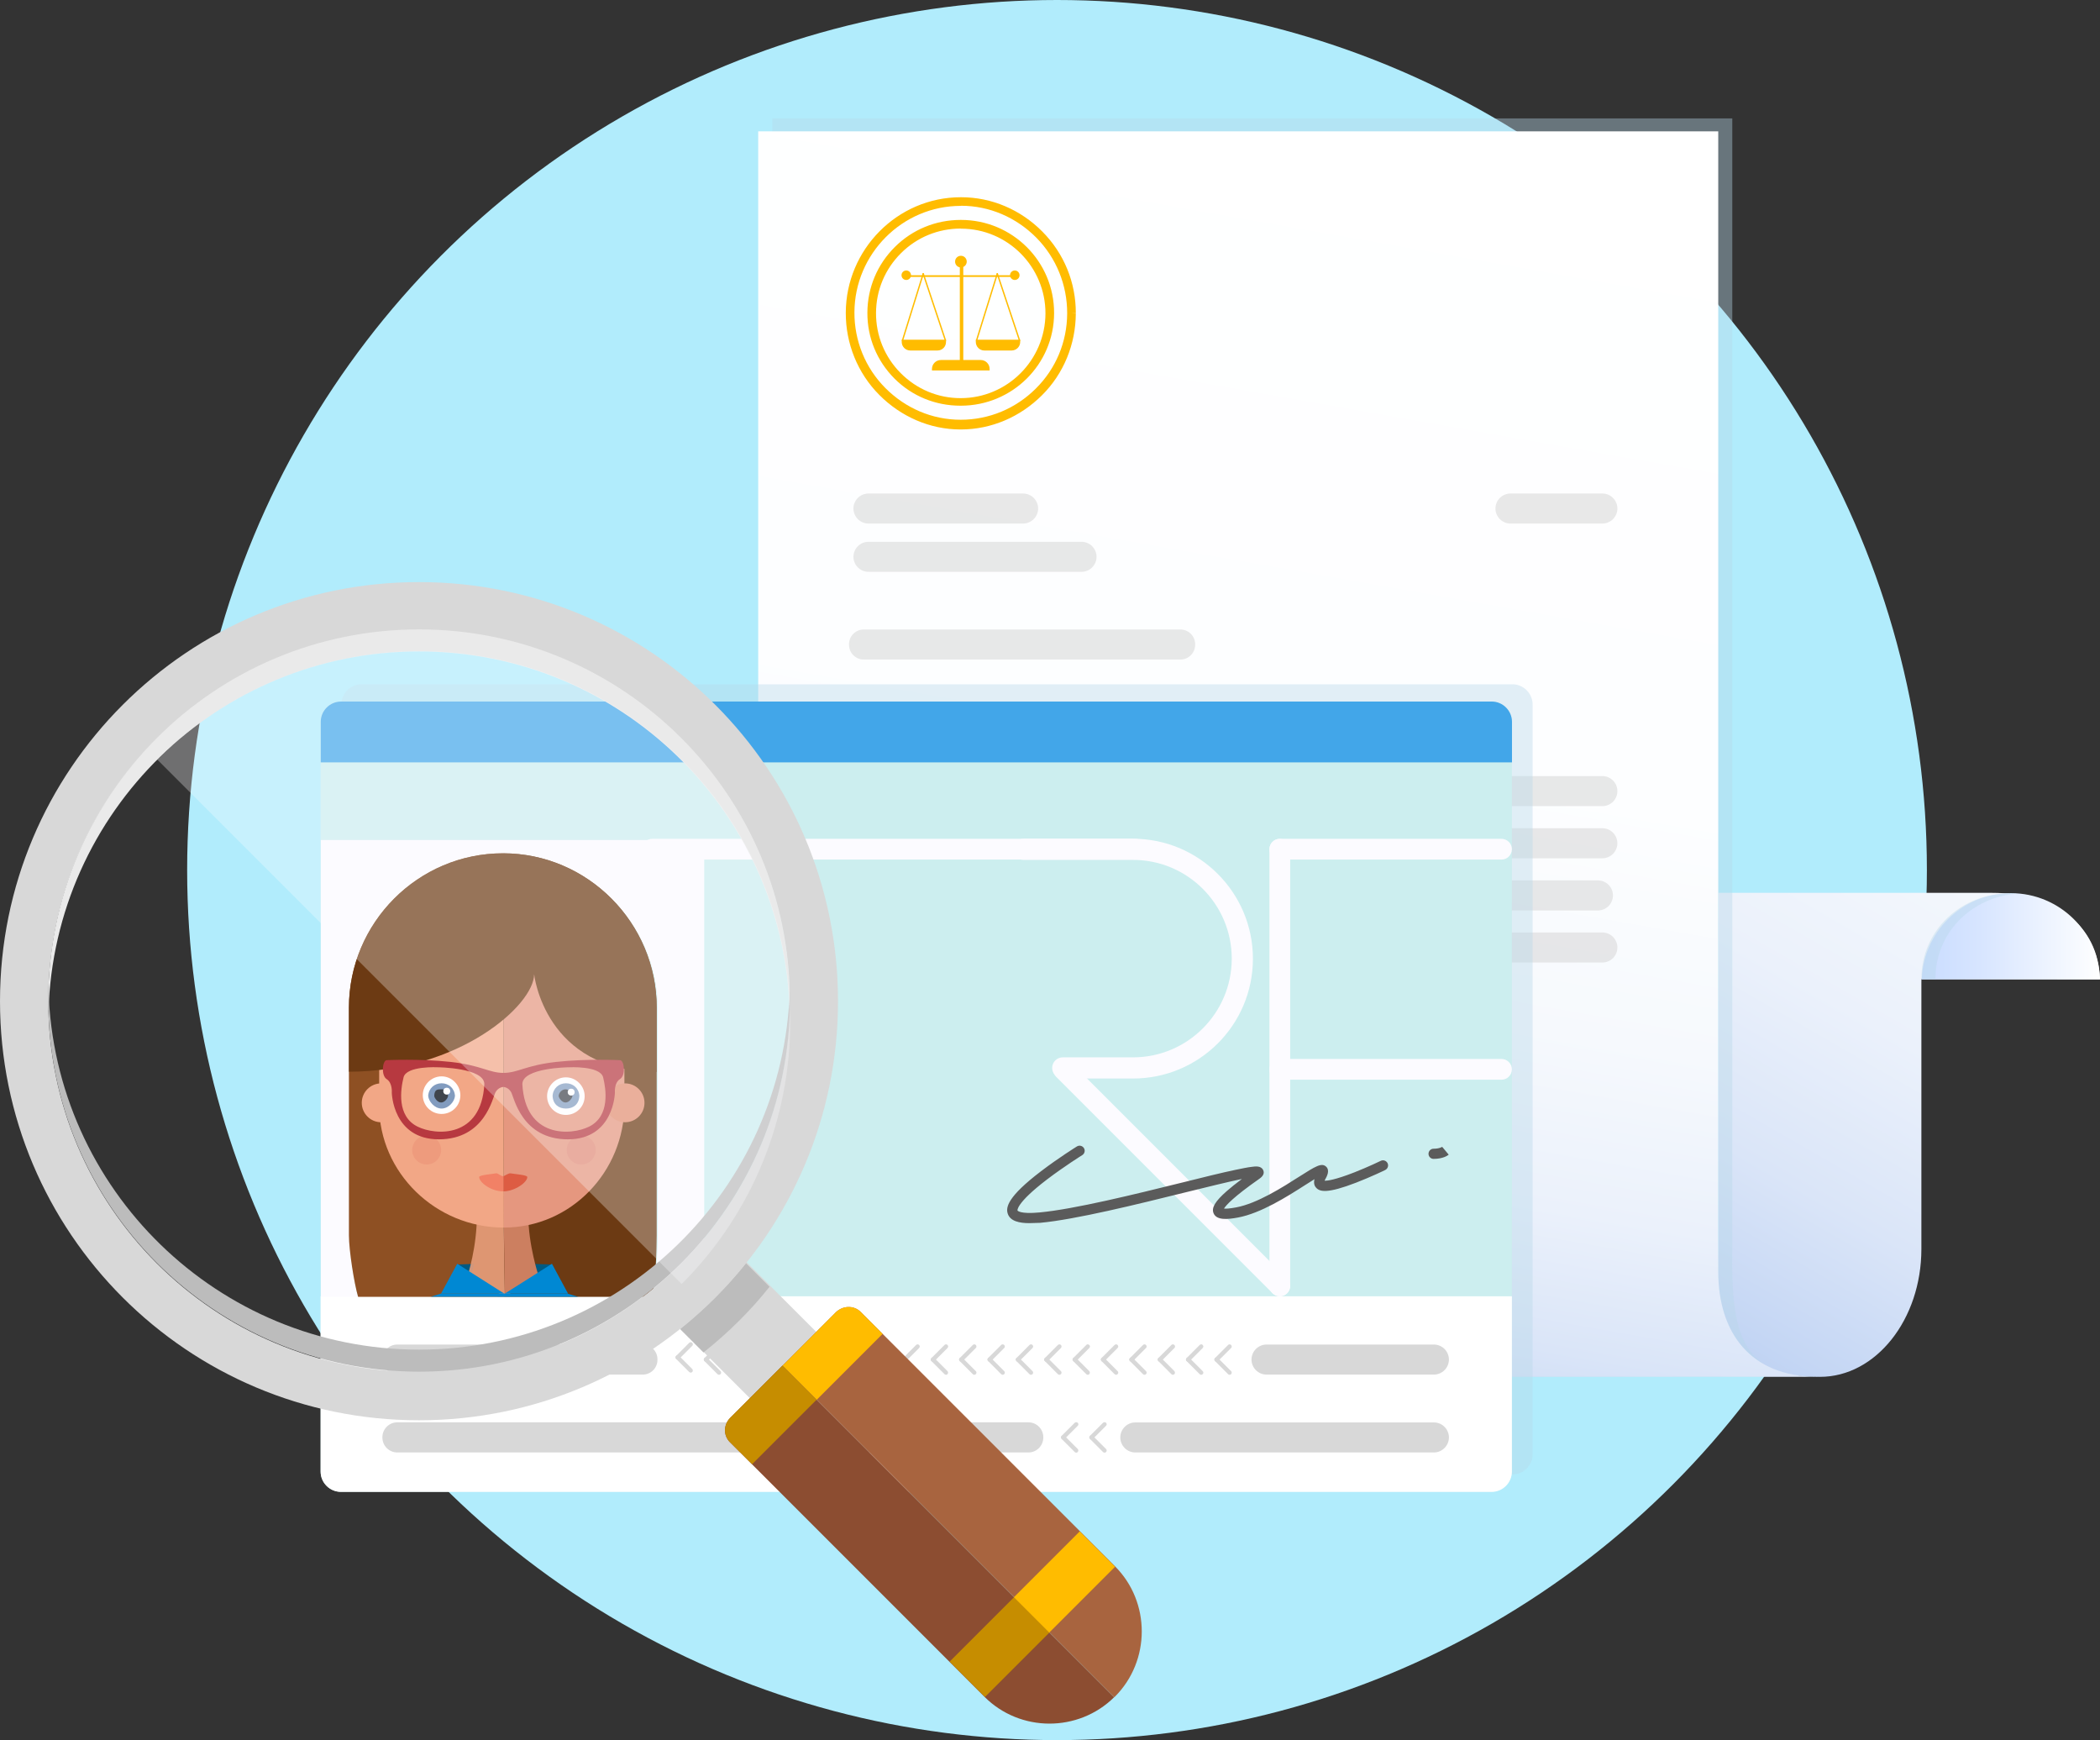 <?xml version="1.0" encoding="iso-8859-1"?>
<!-- Generator: Adobe Illustrator 19.0.1, SVG Export Plug-In . SVG Version: 6.00 Build 0)  -->
<svg version="1.1" id="Calque_1" xmlns="http://www.w3.org/2000/svg" xmlns:xlink="http://www.w3.org/1999/xlink" x="0px" y="0px"
	 viewBox="0 0 1944.6 1611" style="enable-background:new 0 0 1944.6 1611;" xml:space="preserve">
<rect x="0" y="0" width="1944.6" height="1611" fill="#333333" stroke="none"/>
<style type="text/css">
	.st0{fill:none;stroke:#CECECE;stroke-width:5;stroke-miterlimit:10;}
	.st1{fill:#42A6E9;}
	.st2{fill:#B1ECFC;}
	.st3{fill:#6C3A13;}
	.st4{fill:#B1A4A4;}
	.st5{fill:#FCFBFF;}
	.st6{fill:#EFEFEF;}
	.st7{fill:#D8D8D8;}
	.st8{fill:#FFFFFF;}
	.st9{fill:none;stroke:#FFFFFF;stroke-width:10;stroke-linecap:round;stroke-miterlimit:10;}
	.st10{fill:none;stroke:#FFFFFF;stroke-width:10;stroke-linecap:round;stroke-miterlimit:10;stroke-dasharray:10,26;}
	.st11{fill:#DEFDFF;}
	.st12{fill:#FDD3C6;}
	.st13{fill:#DBAB9E;}
	.st14{fill:none;stroke:#47B0B5;stroke-width:10;stroke-linecap:round;stroke-linejoin:round;stroke-miterlimit:10;}
	.st15{fill:#D88440;}
	.st16{fill:none;stroke:#EAEAEA;stroke-width:10;stroke-miterlimit:10;}
	.st17{fill:#82C8D8;}
	.st18{fill:url(#SVGID_1_);}
	.st19{fill:#8B4A21;}
	.st20{fill:url(#SVGID_2_);}
	.st21{fill:url(#SVGID_3_);}
	.st22{fill:url(#SVGID_4_);}
	.st23{fill:#FF6F5E;}
	.st24{fill:#D8463F;}
	.st25{fill:#79AC2B;}
	.st26{fill:#5B8216;}
	.st27{fill:#C1C660;}
	.st28{fill:#E1AFA2;}
	.st29{fill:#CC9B92;}
	.st30{fill:#F2C0B2;}
	.st31{fill:#F3C6B6;}
	.st32{fill:#FEF0EC;}
	.st33{opacity:0.4;}
	.st34{fill:#B6D7E8;}
	.st35{fill:#FFBC00;}
	.st36{fill:#4888B0;}
	.st37{fill:#097BB5;}
	.st38{fill:#AEE2FF;}
	.st39{fill:#DBA933;}
	.st40{opacity:0.4;fill:#B6D7E8;}
	.st41{fill:#FDC83A;}
	.st42{opacity:0.38;fill:#A37D27;}
	.st43{fill:#F9DA52;}
	.st44{fill:none;}
	.st45{fill:#F2A786;}
	.st46{fill:#824816;}
	.st47{fill:#F28166;}
	.st48{fill:#829CBF;}
	.st49{opacity:0.8;fill:#303030;}
	.st50{fill:#A22225;}
	.st51{opacity:0.1;fill:#C92B2F;}
	.st52{opacity:0.1;fill:#B42529;}
	.st53{fill:#E28F71;}
	.st54{fill:#B73940;}
	.st55{fill:#DD5C43;}
	.st56{opacity:0.9;}
	.st57{fill:#AACC3B;stroke:#79AC2B;stroke-width:5;stroke-miterlimit:10;}
	.st58{fill:none;stroke:#AACC3B;stroke-width:5;stroke-linecap:round;stroke-linejoin:round;stroke-miterlimit:10;}
	.st59{fill:#C6C6C6;}
	.st60{fill:none;stroke:#FFFFFF;stroke-width:5;stroke-miterlimit:10;}
	.st61{fill:url(#SVGID_5_);}
	.st62{fill:url(#SVGID_6_);}
	.st63{fill:url(#SVGID_7_);}
	.st64{fill:url(#SVGID_8_);}
	.st65{fill:url(#SVGID_9_);}
	.st66{fill:#0088D3;}
	.st67{fill:#0A8BCC;}
	.st68{fill:#8E5023;}
	.st69{fill:#005A82;}
	.st70{fill:#E79D7B;}
	.st71{fill:#D68668;}
	.st72{fill:#E5977F;}
	.st73{fill:#AACC3B;}
	.st74{fill:#70A400;}
	.st75{fill:#CCE561;}
	.st76{fill:#525A7A;}
	.st77{fill:#2C385B;}
	.st78{fill:url(#SVGID_10_);}
	.st79{fill:#304072;}
	.st80{fill:#B8D9F2;}
	.st81{fill:#A9CDF6;}
	.st82{opacity:0.4;fill:#B8D9F2;}
	.st83{opacity:0.7;fill:#B8D9F2;}
	.st84{opacity:0.2;}
	.st85{fill:#EEF9FF;}
	.st86{opacity:0.1;}
	.st87{fill:#A8643F;}
	.st88{fill:#C19E59;}
	.st89{opacity:0.5;fill:#2C385B;}
	.st90{fill:#626F8F;}
	.st91{opacity:0.8;fill:#FFFFFF;}
	.st92{fill:#0054AF;}
	.st93{fill:#AAD1D1;}
	.st94{fill:#CCEEEF;}
	.st95{fill:#082FA8;}
	.st96{fill:#5B5B5B;}
	.st97{fill:#CFE570;}
	.st98{fill:#BCBCBC;}
	.st99{fill:#EAEAEA;}
	.st100{opacity:0.15;fill:none;stroke:#B6D7E8;stroke-width:40;stroke-linecap:round;stroke-miterlimit:10;}
	.st101{fill:#8C4D31;}
	.st102{fill:#AF8A48;}
	.st103{fill:none;stroke:#FCFBFF;stroke-width:21;stroke-linecap:round;stroke-miterlimit:10;}
	.st104{fill:none;stroke:#0071BC;stroke-width:21;stroke-linecap:round;stroke-miterlimit:10;}
	.st105{fill:none;stroke:#0071BC;stroke-width:13;stroke-linecap:round;stroke-miterlimit:10;}
	.st106{fill:#0071BC;}
	.st107{fill:url(#SVGID_11_);}
	.st108{fill:url(#SVGID_12_);}
	.st109{fill:url(#SVGID_13_);}
	.st110{fill:url(#SVGID_14_);}
	.st111{fill:none;stroke:#FFBC00;stroke-width:5;stroke-miterlimit:10;}
	.st112{fill:url(#SVGID_15_);}
	.st113{fill:url(#SVGID_16_);}
	.st114{fill:url(#SVGID_17_);}
	.st115{fill:url(#SVGID_18_);}
	.st116{opacity:0.6;fill:#D8D8D8;}
	.st117{fill:#7C7C7C;}
	.st118{fill:#707070;}
	.st119{fill:#D1D1D1;}
	.st120{fill:#C4C4C4;}
	.st121{fill:#C4C3C2;}
	.st122{fill:#A8A8A8;}
	.st123{fill:#686868;}
	.st124{fill:#515151;}
	.st125{opacity:0.3;fill:#FCFBFF;}
	.st126{fill:url(#SVGID_19_);}
	.st127{fill:#5F53D3;}
	.st128{fill:none;stroke:#8E8E8E;stroke-miterlimit:10;stroke-dasharray:3.966,3.966;}
	.st129{opacity:0.1;fill:#EFEFEF;stroke:#A0A0A0;stroke-miterlimit:10;enable-background:new    ;}
	.st130{fill:#F44747;}
	.st131{fill:#8E8E8E;}
	.st132{opacity:0.15;fill:#8E8E8E;enable-background:new    ;}
	.st133{opacity:0.2;fill:none;stroke:#FFFFFF;stroke-width:20;stroke-miterlimit:10;enable-background:new    ;}
	.st134{opacity:0.2;fill:none;stroke:#FFFFFF;stroke-width:11;stroke-miterlimit:10;enable-background:new    ;}
	.st135{fill:#F9C893;}
	.st136{opacity:0.1;fill:#683D13;enable-background:new    ;}
	.st137{opacity:0.3;fill:#683D13;enable-background:new    ;}
	.st138{fill:#594B42;}
	.st139{fill:#A0846E;}
	.st140{fill:#9E826E;}
	.st141{fill:#947C69;}
	.st142{fill:none;stroke:#F9C893;stroke-width:20;stroke-linecap:round;stroke-miterlimit:10;}
	.st143{fill:#CCEDFC;}
	.st144{fill:#56E2B3;}
	.st145{opacity:0.3;fill:#FFFFFF;enable-background:new    ;}
	.st146{opacity:0.6;fill:#97DBFA;enable-background:new    ;}
	.st147{fill:#3FA07D;}
	.st148{fill:#B3FFE0;}
	.st149{opacity:0.7;}
	.st150{opacity:0.6;}
	.st151{fill:#F4F4F4;}
	.st152{opacity:0.4;fill:#FFFFFF;enable-background:new    ;}
	.st153{fill:#E2AC76;}
	.st154{fill:#605E5C;}
	.st155{fill:#EC6F71;}
	.st156{fill:#005175;}
	.st157{fill:#9E1926;}
	.st158{fill:#E5E5E5;}
	.st159{opacity:0.2;fill:#666666;}
	.st160{clip-path:url(#SVGID_21_);}
	.st161{fill:#4C4C4C;}
	.st162{fill:#9B9B9B;}
	.st163{fill:#FFAE1F;}
	.st164{fill:#D38371;}
	.st165{fill:#FFFFFF;stroke:#EFEFEF;stroke-width:5;stroke-miterlimit:10;}
	.st166{fill:#0091D1;}
	.st167{fill:#56B9EF;}
	.st168{fill:none;stroke:#FF6F5E;stroke-width:15;stroke-linecap:round;stroke-miterlimit:10;}
	.st169{fill:none;stroke:#FF6F5E;stroke-width:15;stroke-linecap:round;stroke-miterlimit:10;stroke-dasharray:11.044,33.133;}
	.st170{fill:#FF6F5E;stroke:#D8463F;stroke-width:5;stroke-miterlimit:10;}
	.st171{fill:#FFFFFF;stroke:#D8463F;stroke-width:5;stroke-miterlimit:10;}
	.st172{fill:#B0E800;}
	.st173{fill:#FF6F5E;stroke:#D8463F;stroke-width:10;stroke-miterlimit:10;}
	.st174{fill:#FFFFFF;stroke:#D8463F;stroke-width:10;stroke-miterlimit:10;}
	.st175{fill:none;stroke:#FF6F5E;stroke-width:30;stroke-linecap:round;stroke-miterlimit:10;}
	.st176{fill:none;stroke:#FF6F5E;stroke-width:30;stroke-linecap:round;stroke-miterlimit:10;stroke-dasharray:16.427,49.283;}
	.st177{fill:#5BC2EF;}
	.st178{fill:#48B3EF;}
	.st179{fill:#DEE9FF;}
	.st180{fill:#E8E8E8;}
	.st181{fill:#CFF3FF;}
	.st182{opacity:0.3;}
	.st183{fill:#86CD7B;}
	.st184{fill:#C9C9C9;}
	.st185{fill:#7CACF7;}
	.st186{fill:#629DF4;}
	.st187{fill:#E29983;}
	.st188{fill:#666666;}
	.st189{opacity:0.8;}
	.st190{fill:#303030;}
	.st191{fill:#93BCF9;}
	.st192{fill:#F2BF8C;}
	.st193{fill:#EAB386;}
	.st194{opacity:0.1;enable-background:new    ;}
	.st195{fill:#683D13;}
	.st196{opacity:0.3;enable-background:new    ;}
	.st197{fill:#F9D478;}
	.st198{fill:#71BFB0;}
	.st199{fill:#D7FDFF;}
	.st200{clip-path:url(#SVGID_23_);}
	.st201{fill:#F0B374;}
	.st202{fill:url(#SVGID_24_);}
	.st203{fill:url(#SVGID_25_);}
	.st204{fill:url(#SVGID_26_);}
	.st205{opacity:0.3;fill:#A0A0A0;}
	.st206{fill:#FFC982;}
	.st207{fill:#E28D40;}
	.st208{fill:#F1F0F2;}
	.st209{fill:#F0F0F0;}
	.st210{fill:#EA6D38;}
	.st211{fill:#FEDAAA;}
	.st212{fill:#2C2C2C;}
	.st213{fill:#3F3F3F;}
	.st214{fill:#F7D0A1;}
	.st215{fill:#FBF8FC;}
	.st216{fill:#A8866A;}
	.st217{fill:#444444;}
	.st218{fill:#997655;}
	.st219{fill:#343434;}
	.st220{fill:#149FDD;}
	.st221{fill:#999999;}
	.st222{fill:#FFE0BB;}
	.st223{fill:#89F4C3;}
	.st224{fill:#F2A38B;}
	.st225{fill:url(#SVGID_27_);}
	.st226{fill:url(#SVGID_28_);}
	.st227{fill:url(#SVGID_29_);}
	.st228{fill:#C68D00;}
	.st229{fill:url(#SVGID_30_);}
	.st230{fill:url(#SVGID_31_);}
	.st231{fill:url(#SVGID_32_);}
	.st232{clip-path:url(#SVGID_34_);fill:#FFC982;}
	.st233{fill:#CECECE;}
	.st234{fill:#DB4F4F;}
	.st235{fill:#ED5D5D;}
	.st236{fill:#A0A0A0;}
	.st237{fill:#D67200;}
	.st238{fill:#F7AB13;}
	.st239{opacity:0.38;}
	.st240{fill:#A37D27;}
</style>
<linearGradient id="SVGID_1_" gradientUnits="userSpaceOnUse" x1="1943.21" y1="911.049" x2="1943.956" y2="909.758">
	<stop  offset="0" style="stop-color:#C3C4C4"/>
	<stop  offset="3.771269e-02" style="stop-color:#C8C9C9"/>
	<stop  offset="0.239" style="stop-color:#DFE0E0"/>
	<stop  offset="0.456" style="stop-color:#EFF1F1"/>
	<stop  offset="0.695" style="stop-color:#F9FBFB"/>
	<stop  offset="1" style="stop-color:#FCFEFE"/>
</linearGradient>
<path class="st18" d="M1943.6,909.6c0,0.6,0,1.1,0,1.7L1943.6,909.6L1943.6,909.6z"/>
<g>
	<circle class="st2" cx="978.8" cy="805.5" r="805.5"/>
	<g>
		<linearGradient id="SVGID_2_" gradientUnits="userSpaceOnUse" x1="1561.151" y1="1225.443" x2="2371.302" y2="-177.779">
			<stop  offset="0" style="stop-color:#C0D3F3"/>
			<stop  offset="1.348937e-02" style="stop-color:#C4D6F4"/>
			<stop  offset="0.1" style="stop-color:#DAE5F8"/>
			<stop  offset="0.202" style="stop-color:#EBF1FB"/>
			<stop  offset="0.329" style="stop-color:#F6F9FD"/>
			<stop  offset="0.506" style="stop-color:#FDFEFF"/>
			<stop  offset="1" style="stop-color:#FFFFFF"/>
		</linearGradient>
		<path class="st20" d="M1844.3,826.6h-65.5h-187.6v281v3.4v45.3c-4,92.1,24.2,118.3,94,118.4c51.7,0.1,94-53,94-118.4V1111V906.6
			l165.3,0.1C1943.4,855.9,1901.8,826.6,1844.3,826.6z"/>
		<linearGradient id="SVGID_3_" gradientUnits="userSpaceOnUse" x1="1779.466" y1="868.297" x2="1944.599" y2="868.297">
			<stop  offset="0" style="stop-color:#C9DCFF"/>
			<stop  offset="0.323" style="stop-color:#D7E5FF"/>
			<stop  offset="0.925" style="stop-color:#FAFCFF"/>
			<stop  offset="1" style="stop-color:#FFFFFF"/>
		</linearGradient>
		<path class="st21" d="M1944.6,906.7h-165.1v2.8c0-45.6,37-82.6,82.6-82.6h0c45.6,0,82.6,37,82.6,82.6V906.7z"/>
		<path class="st40" d="M1868.3,827.3c-2.2-0.2-4.4-0.3-6.6-0.3l0,0c-45.6,0-82.5,34-82.5,79.6v0h13v0
			C1792.1,863.3,1825.8,830.4,1868.3,827.3z"/>
		<path class="st40" d="M1604.1,1158.6v-45.9v-3.5V824.4V109.6h-889v999.6v1v2.6c0,89.6,72.3,162.7,160.6,162.7l808-0.9
			C1611.6,1275.6,1603.1,1231.5,1604.1,1158.6z"/>
		<linearGradient id="SVGID_4_" gradientUnits="userSpaceOnUse" x1="1083.536" y1="1315.977" x2="1303.093" y2="70.806">
			<stop  offset="0" style="stop-color:#C0D3F3"/>
			<stop  offset="1.348937e-02" style="stop-color:#C4D6F4"/>
			<stop  offset="0.1" style="stop-color:#DAE5F8"/>
			<stop  offset="0.202" style="stop-color:#EBF1FB"/>
			<stop  offset="0.329" style="stop-color:#F6F9FD"/>
			<stop  offset="0.506" style="stop-color:#FDFEFF"/>
			<stop  offset="1" style="stop-color:#FFFFFF"/>
		</linearGradient>
		<path class="st22" d="M1591.1,1177.4V1114v-3.4v-281v-708h-889v989v1v2.6c0,88.4,72.4,160.4,160.8,160.4h819.9
			C1620.6,1274.6,1591.1,1233.4,1591.1,1177.4z"/>
		<path class="st116" d="M1093.1,610.6H799.8c-7.5,0-13.6-6.1-13.6-13.6v-0.6c0-7.5,6.1-13.6,13.6-13.6h293.3
			c7.5,0,13.6,6.1,13.6,13.6v0.6C1106.7,604.5,1100.6,610.6,1093.1,610.6z"/>
		<g>
			<g>
				<path class="st35" d="M889.7,397.6c-0.1,0-0.2,0-0.3,0c-28.4,0-55.2-11.9-75.2-32c-20.1-20.2-31.1-47.6-31-76.1
					c0.2-58.6,47.9-106.9,106.5-106.9c0.1,0,0.2,0,0.3,0c28.4,0,55.2,11.6,75.2,31.8c20.1,20.2,31.1,47.1,31,75.6l-4,0.1l4,0.1
					c-0.1,28.4-11.2,55.8-31.4,75.8C944.7,386,918,397.6,889.7,397.6z M889.7,190.6c-54.2,0-98.3,44.4-98.5,98.6
					c-0.1,26.3,10.1,51.4,28.6,70c18.6,18.7,43.3,29.4,69.6,29.4c0.1,0,0.2,0,0.3,0c26.2,0,50.8-10.3,69.4-28.8
					c18.7-18.5,29-43.3,29.1-69.6l0,0c0.1-26.3-10.1-51.5-28.6-70.2c-18.6-18.7-43.3-29.5-69.6-29.5
					C889.9,190.6,889.8,190.6,889.7,190.6z"/>
			</g>
			<g>
				<path class="st35" d="M889.7,375.6c-0.1,0-0.2,0-0.3,0c-23.1,0-44.8-8.8-61.1-25.1c-16.3-16.4-25.2-37.9-25.1-61
					c0.1-23.1,9.1-44.6,25.5-60.9c16.3-16.2,38-25,60.9-25c0.1,0,0.2,0,0.3,0c47.7,0,86.3,38.6,86.2,86.3
					C976,337.4,937.3,375.6,889.7,375.6z M889.7,211.6c-20.9,0-40.5,8-55.3,22.7c-14.9,14.8-23.1,34.4-23.2,55.4
					c-0.1,21,8,40.8,22.8,55.7c14.8,14.9,34.5,23.2,55.4,23.2c0.1,0,0.2,0,0.2,0c43.2,0,78.3-35.2,78.5-78.4l4,0l-4,0.1
					c0.1-43.3-35-78.6-78.2-78.6C889.9,211.6,889.8,211.6,889.7,211.6z"/>
			</g>
			<g>
				<g>
					<g>
						<path class="st35" d="M939.7,256.4h-99.4c-0.6,0-1-0.2-1-0.8s0.5-0.8,1-0.8h99.4c0.6,0,1,0.2,1,0.8S940.2,256.4,939.7,256.4z"
							/>
					</g>
					<g>
						<path class="st35" d="M890.4,335.2c-0.6,0-1.6-0.5-1.6-1v-92c0-0.6,1-1,1.6-1c0.6,0,1.6,0.5,1.6,1v92
							C892,334.7,891,335.2,890.4,335.2z"/>
					</g>
					<g>
						<path class="st35" d="M916.4,343H863v-1.4c0-4.6,3.7-8.3,8.3-8.3h36.8c4.6,0,8.3,3.7,8.3,8.3V343z"/>
					</g>
				</g>
				<g>
					<g>
						<g>
							<path class="st35" d="M868.1,324.5h-25.2c-4.4,0-7.9-3.6-7.9-7.9v-2.1H876v2.1C876,321,872.5,324.5,868.1,324.5z"/>
						</g>
						<g>
							<path class="st35" d="M835.7,315.8c-0.1,0-0.1,0-0.2,0c-0.3-0.1-0.5-0.5-0.4-0.8l19.2-61.8c0.1-0.3,0.5-0.5,0.8-0.4
								c0.3,0.1,0.5,0.5,0.4,0.8l-19.2,61.8C836.2,315.6,836,315.8,835.7,315.8z"/>
						</g>
						<g>
							<path class="st35" d="M875.5,315.8c-0.3,0-0.5-0.2-0.6-0.4l-20.6-61.8c-0.1-0.3,0.1-0.7,0.4-0.8c0.3-0.1,0.7,0.1,0.8,0.4
								l20.6,61.8c0.1,0.3-0.1,0.7-0.4,0.8C875.6,315.8,875.6,315.8,875.5,315.8z"/>
						</g>
					</g>
					<g>
						<g>
							<path class="st35" d="M936.7,324.5h-25.2c-4.4,0-7.9-3.6-7.9-7.9v-2.1h41.1v2.1C944.7,321,941.1,324.5,936.7,324.5z"/>
						</g>
						<g>
							<path class="st35" d="M904.3,315.8c-0.1,0-0.1,0-0.2,0c-0.3-0.1-0.5-0.5-0.4-0.8l19.2-61.8c0.1-0.3,0.5-0.5,0.8-0.4
								c0.3,0.1,0.5,0.5,0.4,0.8l-19.2,61.8C904.9,315.6,904.6,315.8,904.3,315.8z"/>
						</g>
						<g>
							<path class="st35" d="M944.1,315.8c-0.3,0-0.5-0.2-0.6-0.4l-20.6-61.8c-0.1-0.3,0.1-0.7,0.4-0.8c0.3-0.1,0.7,0.1,0.8,0.4
								l20.6,61.8c0.1,0.3-0.1,0.7-0.4,0.8C944.3,315.8,944.2,315.8,944.1,315.8z"/>
						</g>
					</g>
				</g>
				<circle class="st35" cx="939.7" cy="254.8" r="4.4"/>
				<circle class="st35" cx="889.8" cy="242.2" r="5.4"/>
				<circle class="st35" cx="839.2" cy="254.8" r="4.4"/>
			</g>
		</g>
		<path class="st116" d="M947.4,484.7H804.2c-7.7,0-13.9-6.3-13.9-13.9v0c0-7.7,6.3-13.9,13.9-13.9h143.2c7.7,0,13.9,6.3,13.9,13.9
			v0C961.3,478.4,955,484.7,947.4,484.7z"/>
		<path class="st116" d="M1483.8,484.7h-85.1c-7.7,0-13.9-6.3-13.9-13.9v0c0-7.7,6.3-13.9,13.9-13.9h85.1c7.7,0,13.9,6.3,13.9,13.9
			v0C1497.7,478.4,1491.5,484.7,1483.8,484.7z"/>
		<path class="st116" d="M1483.8,746.3h-104.2c-7.7,0-13.9-6.3-13.9-13.9l0,0c0-7.7,6.3-13.9,13.9-13.9h104.2
			c7.7,0,13.9,6.3,13.9,13.9l0,0C1497.7,740.1,1491.5,746.3,1483.8,746.3z"/>
		<path class="st116" d="M1483.8,794.6h-104.2c-7.7,0-13.9-6.3-13.9-13.9v0c0-7.7,6.3-13.9,13.9-13.9h104.2
			c7.7,0,13.9,6.3,13.9,13.9v0C1497.7,788.3,1491.5,794.6,1483.8,794.6z"/>
		<path class="st116" d="M1483.8,891.1l-104.2,0c-7.7,0-13.9-6.3-13.9-13.9l0,0c0-7.7,6.3-13.9,13.9-13.9h104.2
			c7.7,0,13.9,6.3,13.9,13.9l0,0C1497.7,884.9,1491.5,891.1,1483.8,891.1z"/>
		<path class="st116" d="M1479.7,842.9h-104.2c-7.7,0-13.9-6.3-13.9-13.9v0c0-7.7,6.3-13.9,13.9-13.9h104.2
			c7.7,0,13.9,6.3,13.9,13.9v0C1493.6,836.6,1487.4,842.9,1479.7,842.9z"/>
		<path class="st116" d="M1001.5,529.4H804.2c-7.7,0-13.9-6.3-13.9-13.9v0c0-7.7,6.3-13.9,13.9-13.9h197.3c7.7,0,13.9,6.3,13.9,13.9
			v0C1015.4,523.2,1009.1,529.4,1001.5,529.4z"/>
	</g>
	<g>
		<g>
			<path class="st40" d="M1400.4,1365.1H334.9c-10.3,0-18.8-8.4-18.8-18.8V652.3c0-10.3,8.4-18.8,18.8-18.8h1065.5
				c10.3,0,18.8,8.4,18.8,18.8v694.1C1419.2,1356.7,1410.7,1365.1,1400.4,1365.1z"/>
			<path class="st94" d="M1381.2,1381.1H315.7c-10.3,0-18.8-8.4-18.8-18.8V668.3c0-10.3,8.4-18.8,18.8-18.8h1065.5
				c10.3,0,18.8,8.4,18.8,18.8v694.1C1400,1372.7,1391.6,1381.1,1381.2,1381.1z"/>
			<path class="st8" d="M1400,1200.1v162.3c0,10.3-8.4,18.8-18.8,18.8H315.7c-10.3,0-18.8-8.4-18.8-18.8v-162.3"/>
			<path class="st1" d="M297,705.8v-37.5c0-10.3,8.4-18.8,18.8-18.8h1065.5c10.3,0,18.8,8.4,18.8,18.8v37.5"/>
			<path class="st7" d="M1327.8,1272.6h-155c-7.7,0-13.9-6.3-13.9-13.9l0,0c0-7.7,6.3-13.9,13.9-13.9h155c7.7,0,13.9,6.3,13.9,13.9
				l0,0C1341.7,1266.3,1335.4,1272.6,1327.8,1272.6z"/>
			<path class="st7" d="M595.2,1272.6H367.8c-7.5,0-13.6-6.1-13.6-13.6v-0.6c0-7.5,6.1-13.6,13.6-13.6h227.4
				c7.5,0,13.6,6.1,13.6,13.6v0.6C608.8,1266.5,602.7,1272.6,595.2,1272.6z"/>
			<path class="st7" d="M1327.8,1344.7h-276.5c-7.7,0-13.9-6.3-13.9-13.9l0,0c0-7.7,6.3-13.9,13.9-13.9h276.5
				c7.7,0,13.9,6.3,13.9,13.9l0,0C1341.7,1338.4,1335.4,1344.7,1327.8,1344.7z"/>
			<path class="st7" d="M952.3,1344.7H367.9c-7.6,0-13.8-6.2-13.8-13.8v-0.3c0-7.6,6.2-13.8,13.8-13.8h584.4
				c7.6,0,13.8,6.2,13.8,13.8v0.3C966.1,1338.5,959.9,1344.7,952.3,1344.7z"/>
			<g>
				<path class="st7" d="M641,1270.2L641,1270.2c-0.8,0.8-2,0.8-2.8,0l-12.1-12.1c-0.8-0.8-0.8-2,0-2.8l0,0c0.8-0.8,2-0.8,2.8,0
					l12.1,12.1C641.7,1268.2,641.7,1269.5,641,1270.2z"/>
				<path class="st7" d="M641,1243.2L641,1243.2c0.8,0.8,0.8,2,0,2.8l-12.1,12.1c-0.8,0.8-2,0.8-2.8,0l0,0c-0.8-0.8-0.8-2,0-2.8
					l12.1-12.1C638.9,1242.4,640.2,1242.4,641,1243.2z"/>
			</g>
			<g>
				<path class="st7" d="M667.2,1272.2L667.2,1272.2c-0.8,0.8-2,0.8-2.8,0l-12.1-12.1c-0.8-0.8-0.8-2,0-2.8l0,0c0.8-0.8,2-0.8,2.8,0
					l12.1,12.1C668,1270.2,668,1271.4,667.2,1272.2z"/>
				<path class="st7" d="M667.2,1245.2L667.2,1245.2c0.8,0.8,0.8,2,0,2.8l-12.1,12.1c-0.8,0.8-2,0.8-2.8,0v0c-0.8-0.8-0.8-2,0-2.8
					l12.1-12.1C665.2,1244.4,666.5,1244.4,667.2,1245.2z"/>
			</g>
			<g>
				<path class="st7" d="M693.5,1272.2L693.5,1272.2c-0.8,0.8-2,0.8-2.8,0l-12.1-12.1c-0.8-0.8-0.8-2,0-2.8l0,0c0.8-0.8,2-0.8,2.8,0
					l12.1,12.1C694.3,1270.2,694.3,1271.4,693.5,1272.2z"/>
				<path class="st7" d="M693.5,1245.2L693.5,1245.2c0.8,0.8,0.8,2,0,2.8l-12.1,12.1c-0.8,0.8-2,0.8-2.8,0v0c-0.8-0.8-0.8-2,0-2.8
					l12.1-12.1C691.5,1244.4,692.7,1244.4,693.5,1245.2z"/>
			</g>
			<g>
				<path class="st7" d="M719.8,1272.2L719.8,1272.2c-0.8,0.8-2,0.8-2.8,0l-12.1-12.1c-0.8-0.8-0.8-2,0-2.8l0,0c0.8-0.8,2-0.8,2.8,0
					l12.1,12.1C720.5,1270.2,720.5,1271.4,719.8,1272.2z"/>
				<path class="st7" d="M719.8,1245.2L719.8,1245.2c0.8,0.8,0.8,2,0,2.8l-12.1,12.1c-0.8,0.8-2,0.8-2.8,0v0c-0.8-0.8-0.8-2,0-2.8
					l12.1-12.1C717.7,1244.4,719,1244.4,719.8,1245.2z"/>
			</g>
			<g>
				<path class="st7" d="M746,1272.2L746,1272.2c-0.8,0.8-2,0.8-2.8,0l-12.1-12.1c-0.8-0.8-0.8-2,0-2.8l0,0c0.8-0.8,2-0.8,2.8,0
					l12.1,12.1C746.8,1270.2,746.8,1271.4,746,1272.2z"/>
				<path class="st7" d="M746,1245.2L746,1245.2c0.8,0.8,0.8,2,0,2.8l-12.1,12.1c-0.8,0.8-2,0.8-2.8,0v0c-0.8-0.8-0.8-2,0-2.8
					l12.1-12.1C744,1244.4,745.3,1244.4,746,1245.2z"/>
			</g>
			<g>
				<path class="st7" d="M772.3,1272.2L772.3,1272.2c-0.8,0.8-2,0.8-2.8,0l-12.1-12.1c-0.8-0.8-0.8-2,0-2.8l0,0c0.8-0.8,2-0.8,2.8,0
					l12.1,12.1C773.1,1270.2,773.1,1271.4,772.3,1272.2z"/>
				<path class="st7" d="M772.3,1245.2L772.3,1245.2c0.8,0.8,0.8,2,0,2.8l-12.1,12.1c-0.8,0.8-2,0.8-2.8,0v0c-0.8-0.8-0.8-2,0-2.8
					l12.1-12.1C770.3,1244.4,771.5,1244.4,772.3,1245.2z"/>
			</g>
			<g>
				<path class="st7" d="M798.6,1272.2L798.6,1272.2c-0.8,0.8-2,0.8-2.8,0l-12.1-12.1c-0.8-0.8-0.8-2,0-2.8l0,0c0.8-0.8,2-0.8,2.8,0
					l12.1,12.1C799.3,1270.2,799.3,1271.4,798.6,1272.2z"/>
				<path class="st7" d="M798.6,1245.2L798.6,1245.2c0.8,0.8,0.8,2,0,2.8l-12.1,12.1c-0.8,0.8-2,0.8-2.8,0v0c-0.8-0.8-0.8-2,0-2.8
					l12.1-12.1C796.5,1244.4,797.8,1244.4,798.6,1245.2z"/>
			</g>
			<g>
				<path class="st7" d="M824.8,1272.2L824.8,1272.2c-0.8,0.8-2,0.8-2.8,0l-12.1-12.1c-0.8-0.8-0.8-2,0-2.8l0,0c0.8-0.8,2-0.8,2.8,0
					l12.1,12.1C825.6,1270.2,825.6,1271.4,824.8,1272.2z"/>
				<path class="st7" d="M824.8,1245.2L824.8,1245.2c0.8,0.8,0.8,2,0,2.8l-12.1,12.1c-0.8,0.8-2,0.8-2.8,0v0c-0.8-0.8-0.8-2,0-2.8
					l12.1-12.1C822.8,1244.4,824,1244.4,824.8,1245.2z"/>
			</g>
			<g>
				<path class="st7" d="M851.1,1272.2L851.1,1272.2c-0.8,0.8-2,0.8-2.8,0l-12.1-12.1c-0.8-0.8-0.8-2,0-2.8l0,0c0.8-0.8,2-0.8,2.8,0
					l12.1,12.1C851.9,1270.2,851.9,1271.4,851.1,1272.2z"/>
				<path class="st7" d="M851.1,1245.2L851.1,1245.2c0.8,0.8,0.8,2,0,2.8l-12.1,12.1c-0.8,0.8-2,0.8-2.8,0v0c-0.8-0.8-0.8-2,0-2.8
					l12.1-12.1C849.1,1244.4,850.3,1244.4,851.1,1245.2z"/>
			</g>
			<g>
				<path class="st7" d="M877.4,1272.2L877.4,1272.2c-0.8,0.8-2,0.8-2.8,0l-12.1-12.1c-0.8-0.8-0.8-2,0-2.8l0,0c0.8-0.8,2-0.8,2.8,0
					l12.1,12.1C878.1,1270.2,878.1,1271.4,877.4,1272.2z"/>
				<path class="st7" d="M877.4,1245.2L877.4,1245.2c0.8,0.8,0.8,2,0,2.8l-12.1,12.1c-0.8,0.8-2,0.8-2.8,0v0c-0.8-0.8-0.8-2,0-2.8
					l12.1-12.1C875.3,1244.4,876.6,1244.4,877.4,1245.2z"/>
			</g>
			<g>
				<path class="st7" d="M903.6,1272.2L903.6,1272.2c-0.8,0.8-2,0.8-2.8,0l-12.1-12.1c-0.8-0.8-0.8-2,0-2.8l0,0c0.8-0.8,2-0.8,2.8,0
					l12.1,12.1C904.4,1270.2,904.4,1271.4,903.6,1272.2z"/>
				<path class="st7" d="M903.6,1245.2L903.6,1245.2c0.8,0.8,0.8,2,0,2.8l-12.1,12.1c-0.8,0.8-2,0.8-2.8,0v0c-0.8-0.8-0.8-2,0-2.8
					l12.1-12.1C901.6,1244.4,902.8,1244.4,903.6,1245.2z"/>
			</g>
			<g>
				<path class="st7" d="M929.9,1272.2L929.9,1272.2c-0.8,0.8-2,0.8-2.8,0l-12.1-12.1c-0.8-0.8-0.8-2,0-2.8l0,0c0.8-0.8,2-0.8,2.8,0
					l12.1,12.1C930.7,1270.2,930.7,1271.4,929.9,1272.2z"/>
				<path class="st7" d="M929.9,1245.2L929.9,1245.2c0.8,0.8,0.8,2,0,2.8l-12.1,12.1c-0.8,0.8-2,0.8-2.8,0v0c-0.8-0.8-0.8-2,0-2.8
					l12.1-12.1C927.8,1244.4,929.1,1244.4,929.9,1245.2z"/>
			</g>
			<g>
				<path class="st7" d="M956.1,1272.2L956.1,1272.2c-0.8,0.8-2,0.8-2.8,0l-12.1-12.1c-0.8-0.8-0.8-2,0-2.8h0c0.8-0.8,2-0.8,2.8,0
					l12.1,12.1C956.9,1270.2,956.9,1271.4,956.1,1272.2z"/>
				<path class="st7" d="M956.1,1245.2L956.1,1245.2c0.8,0.8,0.8,2,0,2.8l-12.1,12.1c-0.8,0.8-2,0.8-2.8,0l0,0c-0.8-0.8-0.8-2,0-2.8
					l12.1-12.1C954.1,1244.4,955.4,1244.4,956.1,1245.2z"/>
			</g>
			<g>
				<path class="st7" d="M982.4,1272.2L982.4,1272.2c-0.8,0.8-2,0.8-2.8,0l-12.1-12.1c-0.8-0.8-0.8-2,0-2.8l0,0c0.8-0.8,2-0.8,2.8,0
					l12.1,12.1C983.2,1270.2,983.2,1271.4,982.4,1272.2z"/>
				<path class="st7" d="M982.4,1245.2L982.4,1245.2c0.8,0.8,0.8,2,0,2.8l-12.1,12.1c-0.8,0.8-2,0.8-2.8,0v0c-0.8-0.8-0.8-2,0-2.8
					l12.1-12.1C980.4,1244.4,981.6,1244.4,982.4,1245.2z"/>
			</g>
			<g>
				<path class="st7" d="M1008.7,1272.2L1008.7,1272.2c-0.8,0.8-2,0.8-2.8,0l-12.1-12.1c-0.8-0.8-0.8-2,0-2.8l0,0
					c0.8-0.8,2-0.8,2.8,0l12.1,12.1C1009.4,1270.2,1009.4,1271.4,1008.7,1272.2z"/>
				<path class="st7" d="M1008.7,1245.2L1008.7,1245.2c0.8,0.8,0.8,2,0,2.8l-12.1,12.1c-0.8,0.8-2,0.8-2.8,0v0c-0.8-0.8-0.8-2,0-2.8
					l12.1-12.1C1006.6,1244.4,1007.9,1244.4,1008.7,1245.2z"/>
			</g>
			<g>
				<path class="st7" d="M1034.9,1272.2L1034.9,1272.2c-0.8,0.8-2,0.8-2.8,0l-12.1-12.1c-0.8-0.8-0.8-2,0-2.8l0,0
					c0.8-0.8,2-0.8,2.8,0l12.1,12.1C1035.7,1270.2,1035.7,1271.4,1034.9,1272.2z"/>
				<path class="st7" d="M1034.9,1245.2L1034.9,1245.2c0.8,0.8,0.8,2,0,2.8l-12.1,12.1c-0.8,0.8-2,0.8-2.8,0v0c-0.8-0.8-0.8-2,0-2.8
					l12.1-12.1C1032.9,1244.4,1034.2,1244.4,1034.9,1245.2z"/>
			</g>
			<g>
				<path class="st7" d="M998,1344.3L998,1344.3c-0.8,0.8-2,0.8-2.8,0l-12.1-12.1c-0.8-0.8-0.8-2,0-2.8l0,0c0.8-0.8,2-0.8,2.8,0
					l12.1,12.1C998.7,1342.2,998.7,1343.5,998,1344.3z"/>
				<path class="st7" d="M998,1317.2L998,1317.2c0.8,0.8,0.8,2,0,2.8l-12.1,12.1c-0.8,0.8-2,0.8-2.8,0l0,0c-0.8-0.8-0.8-2,0-2.8
					l12.1-12.1C995.9,1316.5,997.2,1316.5,998,1317.2z"/>
			</g>
			<g>
				<path class="st7" d="M1024.2,1344.3L1024.2,1344.3c-0.8,0.8-2,0.8-2.8,0l-12.1-12.1c-0.8-0.8-0.8-2,0-2.8l0,0
					c0.8-0.8,2-0.8,2.8,0l12.1,12.1C1025,1342.2,1025,1343.5,1024.2,1344.3z"/>
				<path class="st7" d="M1024.2,1317.2L1024.2,1317.2c0.8,0.8,0.8,2,0,2.8l-12.1,12.1c-0.8,0.8-2,0.8-2.8,0l0,0
					c-0.8-0.8-0.8-2,0-2.8l12.1-12.1C1022.2,1316.5,1023.4,1316.5,1024.2,1317.2z"/>
			</g>
			<g>
				<path class="st7" d="M1061.2,1272.2L1061.2,1272.2c-0.8,0.8-2,0.8-2.8,0l-12.1-12.1c-0.8-0.8-0.8-2,0-2.8l0,0
					c0.8-0.8,2-0.8,2.8,0l12.1,12.1C1062,1270.2,1062,1271.4,1061.2,1272.2z"/>
				<path class="st7" d="M1061.2,1245.2L1061.2,1245.2c0.8,0.8,0.8,2,0,2.8l-12.1,12.1c-0.8,0.8-2,0.8-2.8,0v0c-0.8-0.8-0.8-2,0-2.8
					l12.1-12.1C1059.2,1244.4,1060.4,1244.4,1061.2,1245.2z"/>
			</g>
			<g>
				<path class="st7" d="M1087.5,1272.2L1087.5,1272.2c-0.8,0.8-2,0.8-2.8,0l-12.1-12.1c-0.8-0.8-0.8-2,0-2.8l0,0
					c0.8-0.8,2-0.8,2.8,0l12.1,12.1C1088.2,1270.2,1088.2,1271.4,1087.5,1272.2z"/>
				<path class="st7" d="M1087.5,1245.2L1087.5,1245.2c0.8,0.8,0.8,2,0,2.8l-12.1,12.1c-0.8,0.8-2,0.8-2.8,0v0c-0.8-0.8-0.8-2,0-2.8
					l12.1-12.1C1085.4,1244.4,1086.7,1244.4,1087.5,1245.2z"/>
			</g>
			<g>
				<path class="st7" d="M1113.7,1272.2L1113.7,1272.2c-0.8,0.8-2,0.8-2.8,0l-12.1-12.1c-0.8-0.8-0.8-2,0-2.8l0,0
					c0.8-0.8,2-0.8,2.8,0l12.1,12.1C1114.5,1270.2,1114.5,1271.4,1113.7,1272.2z"/>
				<path class="st7" d="M1113.7,1245.2L1113.7,1245.2c0.8,0.8,0.8,2,0,2.8l-12.1,12.1c-0.8,0.8-2,0.8-2.8,0v0c-0.8-0.8-0.8-2,0-2.8
					l12.1-12.1C1111.7,1244.4,1113,1244.4,1113.7,1245.2z"/>
			</g>
			<g>
				<path class="st7" d="M1140,1272.2L1140,1272.2c-0.8,0.8-2,0.8-2.8,0l-12.1-12.1c-0.8-0.8-0.8-2,0-2.8l0,0c0.8-0.8,2-0.8,2.8,0
					l12.1,12.1C1140.8,1270.2,1140.8,1271.4,1140,1272.2z"/>
				<path class="st7" d="M1140,1245.2L1140,1245.2c0.8,0.8,0.8,2,0,2.8l-12.1,12.1c-0.8,0.8-2,0.8-2.8,0v0c-0.8-0.8-0.8-2,0-2.8
					l12.1-12.1C1138,1244.4,1139.2,1244.4,1140,1245.2z"/>
			</g>
			<path class="st5" d="M1390.4,795.8h-205.3c-5.3,0-9.6-4.3-9.6-9.6l0,0c0-5.3,4.3-9.6,9.6-9.6h205.3c5.3,0,9.6,4.3,9.6,9.6l0,0
				C1400,791.5,1395.7,795.8,1390.4,795.8z"/>
			<path class="st5" d="M1051.3,795.8H604c-5.3,0-9.6-4.3-9.6-9.6l0,0c0-5.3,4.3-9.6,9.6-9.6h447.4c5.3,0,9.6,4.3,9.6,9.6l0,0
				C1060.9,791.5,1056.6,795.8,1051.3,795.8z"/>
			<path class="st5" d="M1194.7,786.2v404.3c0,5.3-4.3,9.6-9.6,9.6l0,0c-5.3,0-9.6-4.3-9.6-9.6V786.2c0-5.3,4.3-9.6,9.6-9.6l0,0
				C1190.5,776.7,1194.7,780.9,1194.7,786.2z"/>
			<path class="st5" d="M1390.4,999.6h-205.3c-5.3,0-9.6-4.3-9.6-9.6l0,0c0-5.3,4.3-9.6,9.6-9.6h205.3c5.3,0,9.6,4.3,9.6,9.6l0,0
				C1400,995.3,1395.7,999.6,1390.4,999.6z"/>
			<path class="st5" d="M1178.4,1197.3L978.1,997c-3.7-3.7-3.7-9.8,0-13.5h0c3.7-3.7,9.8-3.7,13.5,0l200.3,200.3
				c3.7,3.7,3.7,9.8,0,13.5l0,0C1188.2,1201,1182.2,1201,1178.4,1197.3z"/>
			<g>
				<path class="st5" d="M1049.2,998.5h-65.1c-5.4,0-9.8-4.4-9.8-9.8c0-5.4,4.4-9.8,9.8-9.8h65.1c50.4,0,91.4-41,91.4-91.4
					c0-50.4-41-91.4-91.4-91.4H947.9c-5.4,0-9.8-4.4-9.8-9.8c0-5.4,4.4-9.8,9.8-9.8h101.2c61.3,0,111.1,49.8,111.1,111.1
					S1110.4,998.5,1049.2,998.5z"/>
			</g>
			<g>
				<g>
					<path class="st96" d="M953.2,1132.4c-9.2,0-17.7-1.8-20-8.7c-2-5.9-0.3-15.7,30.7-39.3c16.1-12.3,33.1-22.9,33.3-23
						c2.2-1.4,5.1-0.7,6.5,1.5c1.4,2.2,0.7,5.1-1.5,6.5c-0.2,0.1-16.8,10.5-32.6,22.5c-29.2,22.3-27.4,28.8-27.4,28.8
						c0,0,2,3.5,20.3,1.8c32.3-3,88.2-16.8,133.1-27.9c19.2-4.8,35.8-8.9,48.2-11.5c6.7-1.4,11.6-2.4,15.1-2.8
						c3.6-0.5,8.9-1.2,10.8,3c1.3,2.8,0.1,5.5-3.5,8c-24.3,17-31,24.7-32.8,27.6c1.7,0.2,5,0.1,11.3-1.1
						c19.4-3.6,42.8-18.5,58.3-28.4c15.1-9.6,20.8-13.2,25-9.3c3.7,3.5,0.7,9-0.8,11.7c-0.3,0.5-0.5,0.9-0.6,1.3
						c2.5,0.1,9.6-0.7,27.5-7.7c12.7-5,24.4-10.6,24.5-10.7c2.3-1.1,5.1-0.2,6.3,2.2c1.1,2.3,0.2,5.1-2.2,6.3
						c-0.5,0.3-13.2,6.4-26.9,11.7c-26.7,10.3-33.5,8.4-36.9,4.9c-1.5-1.5-2.7-4.1-1.7-8.1c-2.8,1.7-6.1,3.8-9.2,5.8
						c-16.1,10.3-40.5,25.8-61.7,29.7c-9.6,1.8-19.7,2.7-22.5-3.9c-2.2-5.1,1.4-11.1,12.2-20.6c3.8-3.3,8.5-7.1,14-11.2
						c-12.9,2.7-32.8,7.6-52.3,12.4c-45.2,11.2-101.5,25.1-134.5,28.2C960,1132.1,956.6,1132.4,953.2,1132.4z"/>
				</g>
				<g>
					<path class="st96" d="M1327.5,1072.9c-2.6,0-4.7-2.1-4.7-4.7s2.1-4.7,4.7-4.7c5.6,0,8-1.8,8.1-1.8l-0.1,0.1l6,7.2
						C1340.8,1069.6,1336.5,1072.9,1327.5,1072.9z"/>
				</g>
			</g>
		</g>
		<path class="st5" d="M297.1,777.6v423h34.5c-3.7-12-7.5-42.1-7.5-55.9V934.1c0-78.7,64-143,143-143V791c78,0.1,142,64.5,142,143.1
			v210.7c0,13.3-2,43.9-5.4,55.9h48.4v-423H297.1z"/>
		<path class="st3" d="M466.3,789.9L466.3,789.9c0.1,0.1,0.1,0.1,0.2,0.1v-0.1H466.3z"/>
	</g>
	<g>
		<path class="st68" d="M466.1,1200.6V790c-79,0-143,64.4-143,143v210.7c0,13.8,4.8,44.3,8.5,56.9"/>
		<path class="st3" d="M608.1,933.1c0-78.6-64-143-142-143.1v410.6h137.6c3.4-12.3,4.4-43.6,4.4-56.9V933.1z"/>
		<path class="st3" d="M466.3,789.9L466.3,789.9c0.1,0.1,0.1,0.1,0.2,0.1v-0.1H466.3z"/>
		<path class="st69" d="M436.1,1180.6l-12.6-9.9l15.4-0.5C438.1,1175.1,436.1,1180.6,436.1,1180.6z"/>
		<path class="st69" d="M498.4,1180.6l12.6-9.9l-15.4-0.5C496.4,1175.1,498.4,1180.6,498.4,1180.6z"/>
		<g class="st56">
			<path class="st70" d="M441.6,1124.8c0,30.3-8.5,55.8-8.5,55.8l34.4,20l-1.6-97.7C456.4,1102.8,441.6,1109.8,441.6,1124.8z"/>
			<path class="st71" d="M489.2,1124.8c0-14-11.8-21.7-23.2-21.8l1.6,97.7l31-20C498.5,1180.6,489.2,1152.3,489.2,1124.8z"/>
		</g>
		<path class="st45" d="M351.1,939v84.6c0,62.1,52.4,112.9,115.4,112.9l-0.4-310.4C403.1,826.1,351.1,876.9,351.1,939z"/>
		<path class="st72" d="M465.8,824.8l0.5-0.2c0,0-0.1,0-0.1,0l0.4,311.9c0,0,0.2-0.1,0,0l0,0c62.1,0,111.6-51.8,111.6-113.9V938
			C578.1,875.9,527.9,824.8,465.8,824.8z"/>
		<circle class="st45" cx="353" cy="1021" r="18"/>
		<circle class="st53" cx="578.8" cy="1021" r="18"/>
		<path class="st3" d="M465.6,790L465.6,790c78.7,0,142.5,64.4,142.5,143v59.4c-104,0-113.5-90.5-113.5-90.5
			c0,28.6-69.3,90.3-171.6,90.3l0.1,0v-59.3C323.1,854.4,387,790,465.6,790z"/>
		<g>
			<circle class="st8" cx="412.2" cy="1008.2" r="3.2"/>
			<path class="st8" d="M408.9,996.5c-9.6,0-17.4,8-17.4,17.4c0,9.7,7.8,17.4,17.4,17.4c9.6,0,17.4-7.6,17.4-17.4
				C426.2,1004.6,418.5,996.5,408.9,996.5z"/>
			<path class="st48" d="M421.3,1014.6C421.3,1014.5,421.4,1014.6,421.3,1014.6L421.3,1014.6c-0.4-7-5.8-11.7-12.4-11.7
				c-6.6,0-12,4.7-12.4,11.7h0c0,0,0-0.1,0,0c0,0.1,0,0,0,0h0c0.4,5,5.8,11.7,12.4,11.7C415.6,1026.3,421,1019.6,421.3,1014.6
				L421.3,1014.6C421.4,1014.6,421.3,1014.7,421.3,1014.6z"/>
			<path class="st49" d="M414.9,1014.6C414.9,1012.6,414.9,1014.6,414.9,1014.6L414.9,1014.6c-0.2-6-3-6.1-6.4-6.1s-6.2,0.1-6.4,6.1
				h0c0,0,0-2,0,0h0h0c0.2,2,3,6.1,6.4,6.1S414.8,1016.6,414.9,1014.6L414.9,1014.6L414.9,1014.6z"/>
			<circle class="st8" cx="413.7" cy="1010.2" r="3.2"/>
		</g>
		<g>
			<circle class="st8" cx="527.4" cy="1009.1" r="3.2"/>
			<path class="st8" d="M524,997.4c-9.6,0-17.4,8-17.4,17.4c0,9.7,7.8,17.4,17.4,17.4c9.6,0,17.4-7.6,17.4-17.4
				C541.4,1005.5,533.6,997.4,524,997.4z"/>
			<path class="st48" d="M536.5,1014.6C536.5,1014.5,536.5,1014.6,536.5,1014.6L536.5,1014.6c-0.4-7-5.8-11.7-12.4-11.7
				c-6.6,0-12,4.7-12.4,11.7h0c0,0,0-0.1,0,0c0,0.1,0,0,0,0h0c0.4,8,5.8,11.7,12.4,11.7C530.7,1026.3,536.1,1022.6,536.5,1014.6
				L536.5,1014.6C536.5,1014.6,536.5,1014.7,536.5,1014.6z"/>
			<path class="st49" d="M530.1,1014.6L530.1,1014.6L530.1,1014.6c-0.2-3-3-6.1-6.4-6.1s-6.2,3.1-6.4,6.1h0h0h0h0
				c0.2,2,3,6.1,6.4,6.1S529.9,1016.6,530.1,1014.6L530.1,1014.6L530.1,1014.6z"/>
			<circle class="st8" cx="528.9" cy="1011.1" r="3.2"/>
		</g>
		<g>
			<path class="st54" d="M574.2,981.5c0,0-30.4-1.5-58.9,1.6c-28.4,3.1-35.7,10.2-49.1,10.2s-20.7-7.1-49.2-10.2
				c-28.4-3.1-58.9-1.6-58.9-1.6c-3.9,0.1-5.5,14.1,0,17.6c5.5,3.5,4.7,12.5,4.7,12.5s0.8,43.2,43.6,43.2c42.9,0,49.8-39,52.5-43.7
				c2.7-4.7,7.2-4.8,7.2-4.8s4.5,0.1,7.2,4.8c2.7,4.7,9.7,43.7,52.5,43.7s43.6-43.2,43.6-43.2s-0.8-9,4.6-12.5
				C579.7,995.7,578.1,981.7,574.2,981.5z M386.6,1043c-19.5-9.7-15.6-34.7-12.9-45.6c2.7-10.9,31.9-9.3,31.9-9.3
				s42.9,0.4,42.9,15.6C445.8,1053.9,403.4,1051.4,386.6,1043z M545.6,1043c-16.8,8.4-59.2,10.9-61.9-39.3
				c0-15.2,42.9-15.6,42.9-15.6s29.2-1.6,31.9,9.3C561.2,1008.3,565.1,1033.2,545.6,1043z"/>
			<ellipse class="st54" cx="366.2" cy="988" rx="5.3" ry="1.8"/>
			<ellipse class="st54" cx="565.2" cy="988" rx="5.3" ry="1.8"/>
		</g>
		<circle class="st51" cx="395.1" cy="1064.7" r="13.4"/>
		<circle class="st52" cx="538.2" cy="1064.7" r="13.4"/>
		<g>
			<path class="st47" d="M466,1088.9c-2.7,0-4.9-3.1-6.8-2.6c-2.9,0.6-15.5,1.5-15.5,3.4c0,4.9,10.9,13.3,22.3,13.3
				c0.1,0,0.2,0,0.2,0v-14.1C466.1,1088.9,466,1088.9,466,1088.9z"/>
			<path class="st55" d="M488.3,1089.7c0-2-12.6-2.8-15.5-3.4c-1.9-0.4-5.6,2.5-6.6,2.6v14.1
				C477.1,1102.8,488.3,1094.5,488.3,1089.7z"/>
		</g>
	</g>
	<g>
		<polygon class="st66" points="408.4,1197.6 423.4,1170 466.9,1197.6 		"/>
		<polygon class="st66" points="526,1197.6 511.1,1170 467.5,1197.6 		"/>
		<polyline class="st66" points="535.4,1200.6 525.4,1197.6 408.4,1197.6 398.9,1200.5 		"/>
	</g>
	<g>
		<g>
			
				<rect x="672.4" y="1139.7" transform="matrix(-0.707 0.707 -0.707 -0.707 2109.284 1635.739)" class="st7" width="86.9" height="230.1"/>
			<path class="st98" d="M662,1201.7c10.2-10.2,19.9-21.1,28.8-32.2l21.8,21.8c-8.6,10.8-18,21.4-28.1,31.4
				c-10.5,10.5-21.7,20.4-33.1,29.4l-21.6-21.6C641.1,1221.4,651.9,1211.8,662,1201.7z"/>
			<g>
				<path class="st7" d="M0,926.9c0,214.3,173.7,388,388,388s388-173.7,388-388s-173.7-388-388-388S0,712.6,0,926.9z M44.7,926.9
					c0-189.6,153.7-343.3,343.3-343.3s343.3,153.7,343.3,343.3c0,189.6-153.7,343.3-343.3,343.3S44.7,1116.5,44.7,926.9z"/>
				<path class="st98" d="M44.7,926.6c0-3.4,0.1-6.8,0.2-10.2c5.4,184.9,157,333.1,343.2,333.1s337.8-148.2,343.2-333.1
					c0.1,3.4,0.2,6.8,0.2,10.2c0,189.6-153.7,343.3-343.3,343.3S44.7,1116.2,44.7,926.6z"/>
				<path class="st99" d="M731.4,926c0,3.4-0.1,6.8-0.2,10.2c-5.4-184.9-157-333.1-343.2-333.1S50.3,751.3,44.9,936.2
					c-0.1-3.4-0.2-6.8-0.2-10.2c0-189.6,153.7-343.3,343.3-343.3S731.4,736.3,731.4,926z"/>
			</g>
			<path class="st101" d="M676.2,1312.6l48.4-48.4l307.1,307.1c-33.2,32.7-87.1,32.6-120.1-0.4L676,1335.3
				C669.6,1329,669.9,1319,676.2,1312.6z"/>
			<path class="st87" d="M773.8,1215.1c6.4-6.4,16.7-6.9,23.1-0.6l235.6,235.6c33.1,33.1,33,87.6-0.1,120.7l-0.1,0.1
				c-0.1,0.1-0.4,0.3-0.5,0.4l-307.1-307.1L773.8,1215.1z"/>
			<path class="st35" d="M773.8,1215.1c6.4-6.4,16.7-6.9,23.1-0.6l20.4,20.4l-61,61l-31.6-31.6L773.8,1215.1z"/>
			<path class="st228" d="M676,1335.3c-6.4-6.4-6.1-16.4,0.2-22.7l48.4-48.4l31.6,31.6l-59.8,59.8L676,1335.3z"/>
			
				<rect x="902.4" y="1482.8" transform="matrix(0.707 0.707 -0.707 0.707 1349.498 -207.804)" class="st228" width="46.3" height="84.6"/>
			
				<rect x="942.9" y="1441.5" transform="matrix(0.707 -0.707 0.707 0.707 -746.889 1126.202)" class="st35" width="86.2" height="46.3"/>
		</g>
		<path class="st125" d="M145.7,703.3l485.5,485.5c134.1-134.1,134.1-351.5,0-485.5S279.8,569.2,145.7,703.3"/>
	</g>
</g>
</svg>
